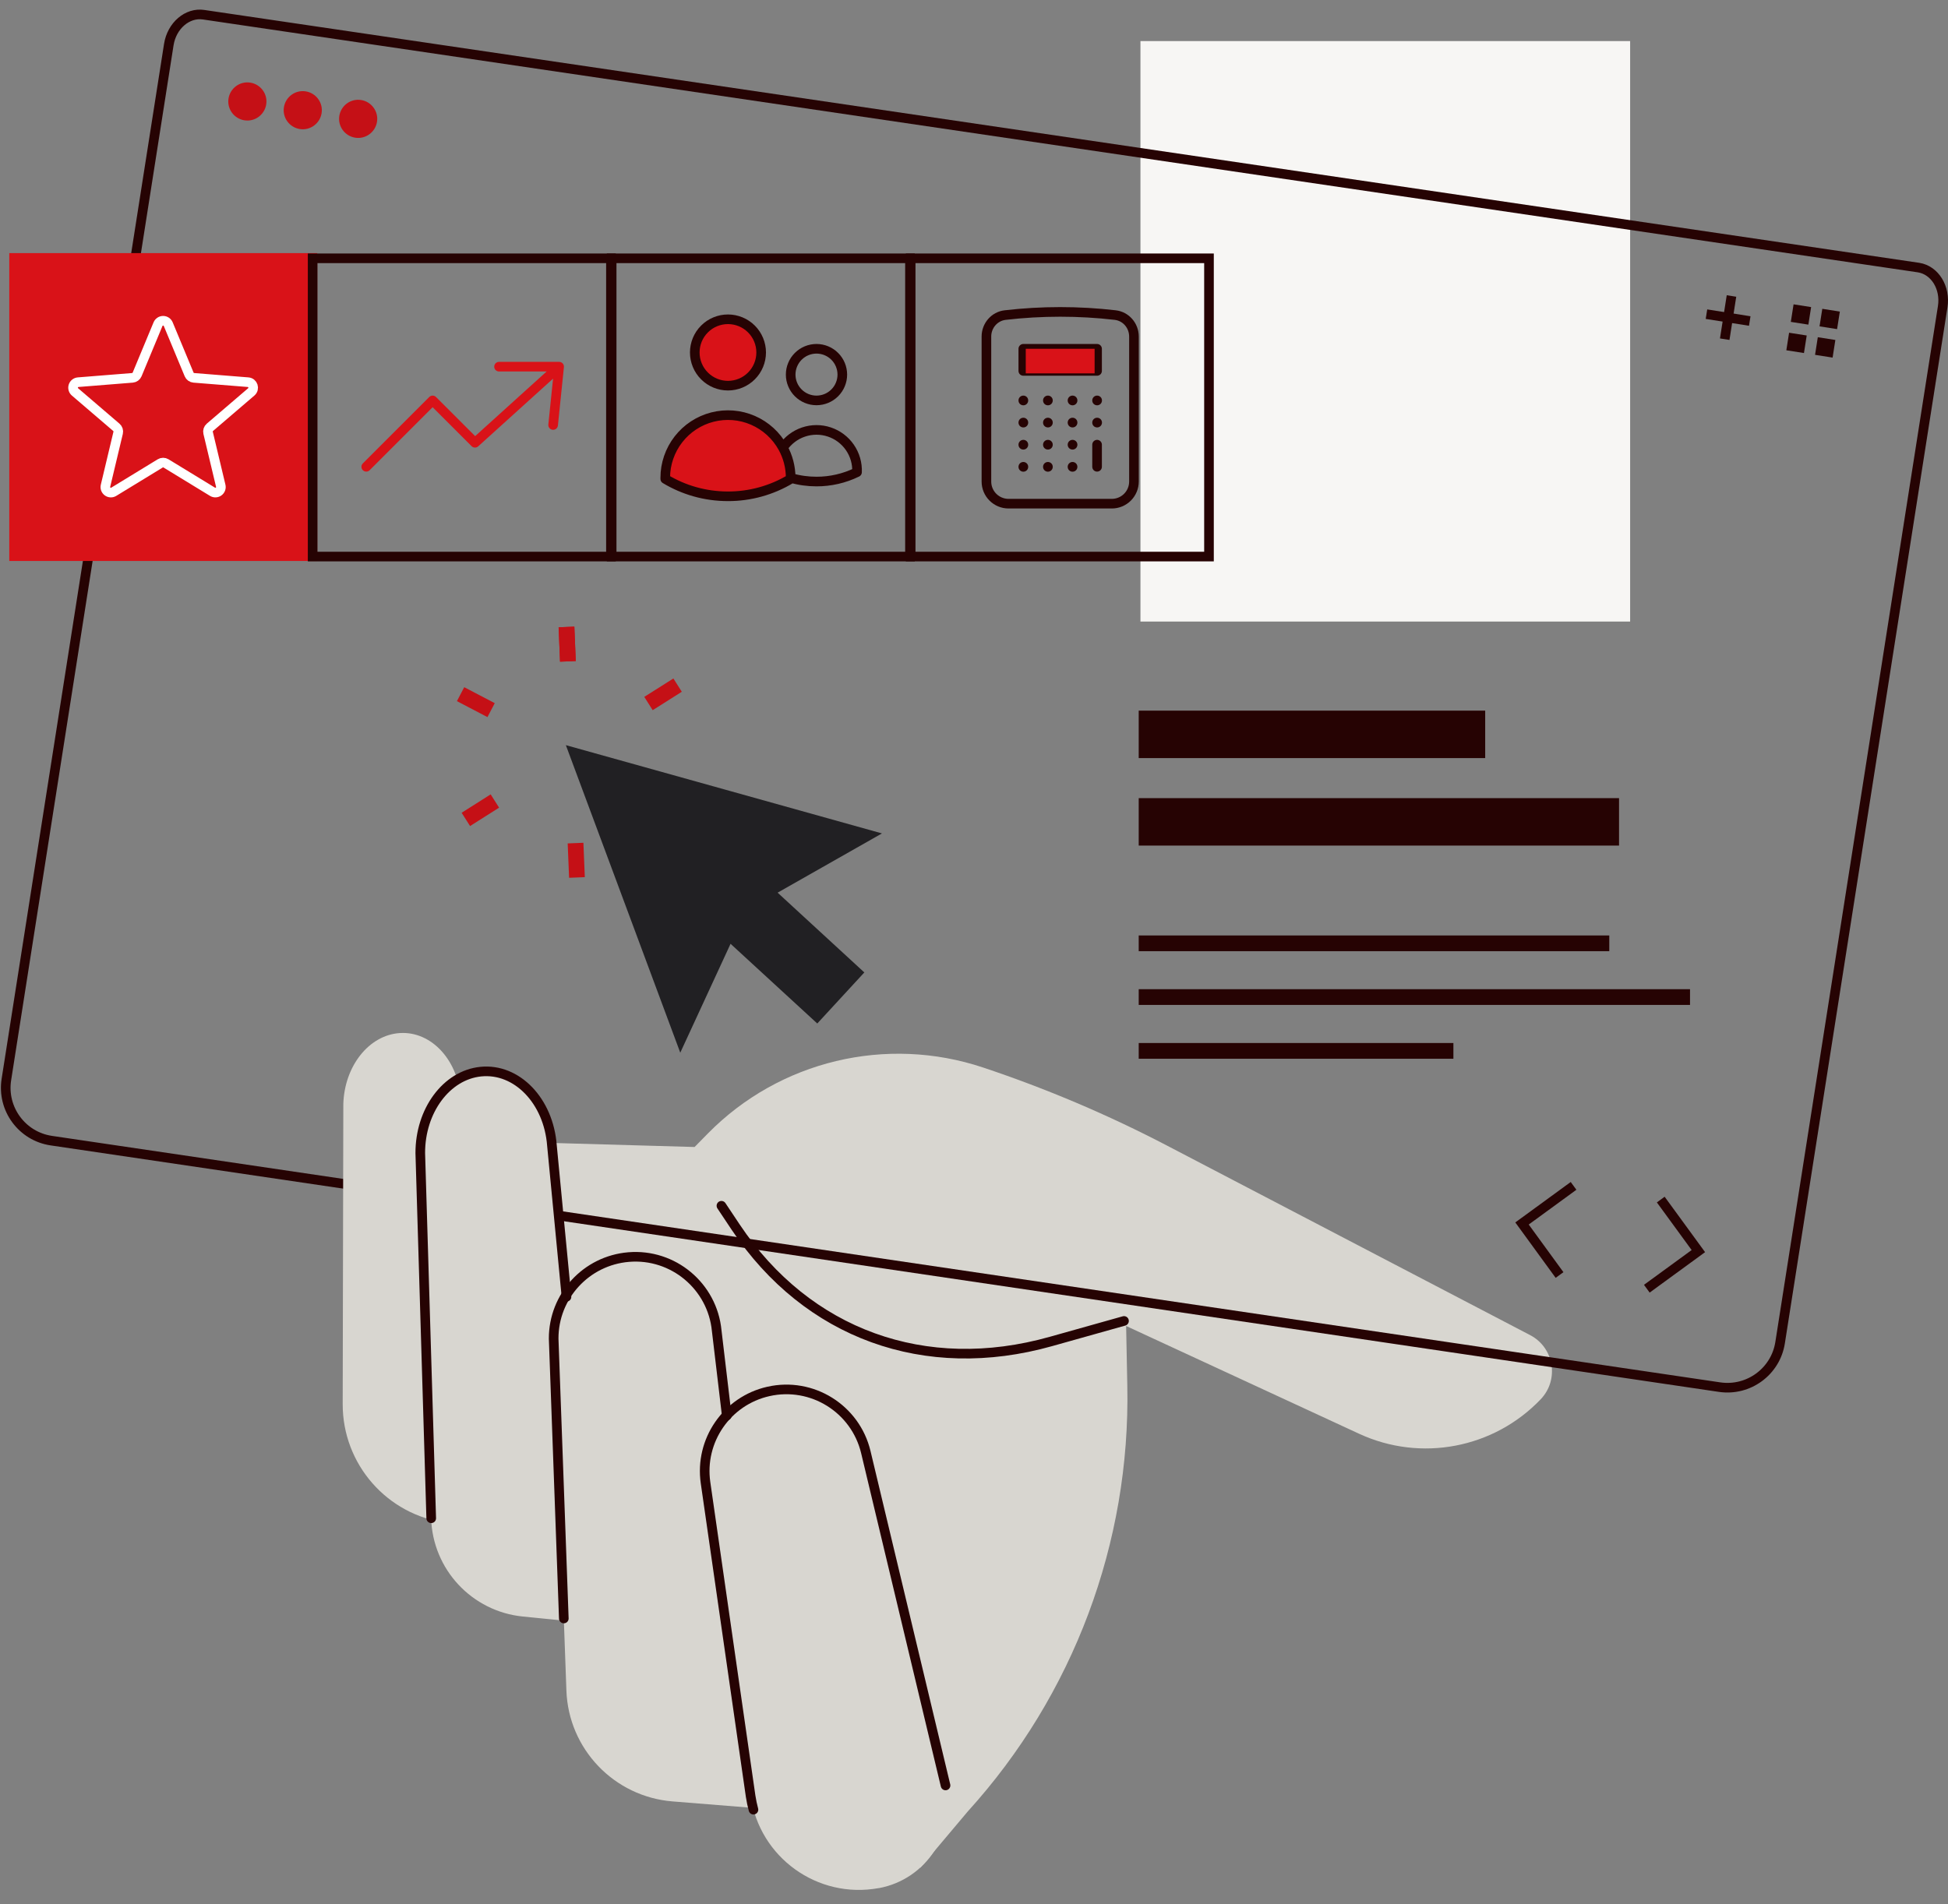 <svg width="405" height="396" viewBox="0 0 405 396" fill="none" xmlns="http://www.w3.org/2000/svg">
    <rect x="0" y="0" width="405" height="396" fill="#808080" stroke="none"/>
    <path d="M338.914 8.544H237.106V129.248H338.914V8.544Z" fill="#F7F6F4"/>
    <path d="M90.291 262.627L115.093 237.678L144.41 238.513L147.207 235.666C162.095 220.566 184.279 215.265 204.402 221.989C217.588 226.39 230.414 231.838 242.75 238.283L318.12 277.629C323.11 280.231 324.206 286.889 320.329 290.963C310.579 301.188 295.396 304.083 282.57 298.145L234.128 275.732L234.374 288.181C235.028 320.82 223.167 352.476 201.228 376.656L191.363 388.37C191.363 388.37 91.027 313.049 90.291 262.611V262.627Z" fill="#D8D6D0"/>
    <path d="M182.676 392.624C169.98 394.947 157.907 386.26 156.074 373.499L146.7 308.321C145.44 299.552 151.134 291.29 159.772 289.343C168.835 287.298 177.866 292.926 180.025 301.957L196.598 371.274C198.938 381.074 192.59 390.824 182.676 392.64V392.624Z" fill="#D8D6D0"/>
    <path d="M160.77 376.28L139.813 374.595C127.69 373.613 118.201 363.716 117.759 351.56L115.109 278.382C115.076 269.531 121.866 262.136 130.7 261.4C139.96 260.631 148.124 267.47 149.007 276.713L160.77 376.28Z" fill="#D8D6D0"/>
    <path d="M233.687 274.684L218.488 278.954C192.345 286.316 167.838 277.433 152.966 255.2L149.989 250.733" fill="#D8D6D0"/>
    <path d="M233.687 274.684L218.488 278.954C192.345 286.316 167.838 277.433 152.966 255.2L149.989 250.733" stroke="#260303" stroke-width="2" stroke-linecap="round" stroke-linejoin="round"/>
    <path d="M357.516 288.447C363.536 289.331 369.164 285.208 370.096 279.188L403.896 63.792C404.518 59.833 402.277 56.184 398.89 55.644L42.356 3.063C38.97 2.54 35.714 5.321 35.093 9.28L1.326 224.496C0.377 230.582 4.565 236.292 10.667 237.191L357.516 288.447Z" stroke="#260303" stroke-width="2" stroke-linecap="round" stroke-linejoin="round"/>
    <path d="M55.346 21.714C55.003 23.873 52.974 25.362 50.815 25.018C48.655 24.675 47.166 22.646 47.51 20.487C47.853 18.327 49.882 16.838 52.041 17.182C54.201 17.526 55.69 19.554 55.346 21.714Z" fill="#C51016"/>
    <path d="M66.864 23.53C66.52 25.689 64.492 27.178 62.332 26.834C60.172 26.491 58.684 24.462 59.027 22.303C59.371 20.143 61.4 18.654 63.559 18.998C65.719 19.341 67.207 21.37 66.864 23.53Z" fill="#C51016"/>
    <path d="M78.381 25.329C78.038 27.489 76.009 28.977 73.85 28.634C71.69 28.29 70.201 26.262 70.545 24.102C70.888 21.943 72.917 20.454 75.077 20.797C77.236 21.141 78.725 23.17 78.381 25.329Z" fill="#C51016"/>
    <path d="M327.151 246.598L316.436 254.418L324.239 265.134" stroke="#260303" stroke-width="2"/>
    <path d="M345.279 249.445L353.099 260.161L342.383 267.981" stroke="#260303" stroke-width="2"/>
    <path d="M359.986 61.55L358.579 70.532" stroke="#260303" stroke-width="2"/>
    <path d="M363.782 66.753L354.784 65.329" stroke="#260303" stroke-width="2"/>
    <path d="M372.894 63.285L372.321 66.933L375.97 67.505L376.542 63.857L372.894 63.285Z" fill="#260303"/>
    <path d="M371.961 69.191L371.389 72.839L375.053 73.411L375.626 69.763L371.961 69.191Z" fill="#260303"/>
    <path d="M378.865 64.217L378.292 67.865L381.941 68.438L382.513 64.79L378.865 64.217Z" fill="#260303"/>
    <path d="M377.932 70.123L377.36 73.788L381.008 74.36L381.581 70.696L377.932 70.123Z" fill="#260303"/>
    <path d="M236.746 196.16H334.579" stroke="#260303" stroke-width="3.272"/>
    <path d="M236.746 207.334H351.364" stroke="#260303" stroke-width="3.272"/>
    <path d="M236.746 218.525H302.17" stroke="#260303" stroke-width="3.272"/>
    <path d="M236.746 152.708H308.779" stroke="#260303" stroke-width="9.865"/>
    <path d="M236.746 170.901H336.608" stroke="#260303" stroke-width="9.865"/>
    <path d="M124.32 337.72L108.696 336.149C98.112 335.086 89.948 326.349 89.637 315.715L87.363 239.805C87.33 230.954 92.811 223.559 99.944 222.84C107.437 222.087 114.03 228.909 114.733 238.169L124.304 337.72H124.32Z" fill="#D8D6D0"/>
    <path d="M101.498 317.809L92.827 316.664C80.459 315.028 71.232 304.476 71.248 291.993L71.379 229.58C71.608 221.694 76.696 215.265 83.076 214.823C89.768 214.365 95.445 220.631 95.821 228.893L101.498 317.809Z" fill="#D8D6D0"/>
    <path d="M156.647 376.313C156.402 375.397 156.206 374.464 156.058 373.499L146.684 308.321C145.424 299.552 151.118 291.29 159.756 289.343C168.819 287.298 177.85 292.926 180.009 301.957L196.582 371.274" stroke="#260303" stroke-width="2" stroke-linecap="round" stroke-linejoin="round"/>
    <path d="M117.22 336.558L115.109 278.382C115.077 269.531 121.866 262.136 130.701 261.4C139.96 260.631 148.124 267.47 149.007 276.713L151.102 294.382" stroke="#260303" stroke-width="2" stroke-linecap="round" stroke-linejoin="round"/>
    <path d="M89.653 315.715L87.379 239.805C87.346 230.954 92.827 223.559 99.96 222.84C107.453 222.087 114.046 228.909 114.749 238.169L117.776 269.662" stroke="#260303" stroke-width="2" stroke-linecap="round" stroke-linejoin="round"/>
    <path d="M117.776 130.377L118.07 137.526" stroke="#C51016" stroke-width="3.272"/>
    <path d="M117.776 130.377L118.07 137.526" stroke="#C51016" stroke-width="3.272"/>
    <path d="M95.755 144.348L102.103 147.669" stroke="#C51016" stroke-width="3.272"/>
    <path d="M96.852 170.393L102.888 166.565" stroke="#C51016" stroke-width="3.272"/>
    <path d="M119.952 182.467L119.658 175.318" stroke="#C51016" stroke-width="3.272"/>
    <path d="M141.973 168.512L135.625 165.191" stroke="#C51016" stroke-width="3.272"/>
    <path d="M140.876 142.467L134.823 146.295" stroke="#C51016" stroke-width="3.272"/>
    <path d="M183.363 173.306L150.512 164.128L117.645 154.95L129.539 186.917L141.432 218.901L151.887 196.259L169.915 212.831L179.699 202.214L161.67 185.625L183.363 173.306Z" fill="#212023"/>
    <path d="M64.95 53.632H2.929V115.653H64.95V53.632Z" fill="#D91218" stroke="#D91218" stroke-width="2"/>
    <path d="M32.851 67.413C32.937 67.202 33.085 67.021 33.274 66.894C33.463 66.767 33.686 66.699 33.914 66.699C34.142 66.699 34.365 66.767 34.555 66.894C34.744 67.021 34.891 67.202 34.978 67.413L39.323 77.865C39.405 78.06 39.538 78.23 39.71 78.354C39.881 78.478 40.084 78.553 40.295 78.57L51.579 79.474C52.599 79.556 53.013 80.83 52.236 81.495L43.638 88.861C43.478 88.998 43.358 89.177 43.292 89.378C43.227 89.579 43.218 89.794 43.266 90L45.894 101.012C45.947 101.233 45.933 101.465 45.854 101.678C45.775 101.891 45.635 102.076 45.452 102.209C45.268 102.343 45.048 102.419 44.821 102.428C44.594 102.437 44.37 102.378 44.176 102.259L34.514 96.36C34.333 96.249 34.126 96.191 33.914 96.191C33.703 96.191 33.496 96.249 33.315 96.36L23.652 102.261C23.459 102.38 23.234 102.439 23.007 102.43C22.78 102.421 22.561 102.345 22.377 102.211C22.193 102.078 22.053 101.893 21.974 101.68C21.896 101.467 21.882 101.235 21.935 101.014L24.562 90C24.611 89.794 24.602 89.579 24.537 89.378C24.471 89.177 24.351 88.998 24.19 88.861L15.593 81.495C15.42 81.347 15.295 81.151 15.233 80.932C15.171 80.713 15.175 80.481 15.246 80.265C15.316 80.048 15.449 79.858 15.628 79.717C15.806 79.576 16.023 79.492 16.25 79.474L27.534 78.57C27.745 78.553 27.948 78.478 28.119 78.354C28.29 78.23 28.424 78.06 28.505 77.865L32.851 67.413Z" stroke="white" stroke-width="2" stroke-linecap="round" stroke-linejoin="round"/>
    <path d="M127.019 53.714H64.999V115.735H127.019V53.714Z" stroke="#260303" stroke-width="2" stroke-miterlimit="10"/>
    <path d="M76.144 97.068L89.947 83.265L98.753 92.07L116.246 76.246M116.246 76.246L103.751 76.246M116.246 76.246L114.999 88.377" stroke="#D91218" stroke-width="2" stroke-linecap="round" stroke-linejoin="round"/>
    <path d="M251.355 53.714H189.334V115.735H251.355V53.714Z" stroke="#260303" stroke-width="2" stroke-miterlimit="10"/>
    <path d="M189.187 53.714H127.167V115.735H189.187V53.714Z" stroke="#260303" stroke-width="2" stroke-miterlimit="10"/>
    <circle cx="151.362" cy="73.362" r="7.362" fill="#D91218"/>
    <path d="M151.706 86.434C141.89 86.434 138.346 94.614 137.8 98.704C139.164 100.146 143.69 103.029 150.888 103.029C158.087 103.029 162.613 100.691 163.976 99.522C163.976 95.159 161.522 86.434 151.706 86.434Z" fill="#D91218"/>
    <path d="M164.385 99.375C166.13 99.881 167.937 100.137 169.754 100.135C172.675 100.14 175.558 99.474 178.181 98.189C178.259 96.356 177.736 94.547 176.694 93.038C175.651 91.528 174.145 90.4 172.403 89.823C170.662 89.247 168.779 89.254 167.042 89.844C165.305 90.433 163.807 91.573 162.776 93.09M164.385 99.375V99.368C164.385 97.092 163.801 94.951 162.776 93.09M164.385 99.375V99.591C160.45 101.962 155.941 103.211 151.346 103.203C146.58 103.203 142.119 101.884 138.312 99.591L138.31 99.368C138.308 96.474 139.27 93.661 141.044 91.373C142.817 89.085 145.302 87.453 148.106 86.734C150.91 86.014 153.874 86.248 156.53 87.399C159.186 88.55 161.383 90.552 162.776 93.09M158.25 73.295C158.25 75.125 157.523 76.881 156.229 78.175C154.935 79.469 153.179 80.197 151.348 80.197C149.518 80.197 147.762 79.469 146.468 78.175C145.174 76.881 144.447 75.125 144.447 73.295C144.447 71.464 145.174 69.709 146.468 68.414C147.762 67.12 149.518 66.393 151.348 66.393C153.179 66.393 154.935 67.12 156.229 68.414C157.523 69.709 158.25 71.464 158.25 73.295ZM175.122 77.896C175.122 79.32 174.556 80.685 173.549 81.692C172.543 82.699 171.177 83.264 169.754 83.264C168.33 83.264 166.964 82.699 165.958 81.692C164.951 80.685 164.385 79.32 164.385 77.896C164.385 76.472 164.951 75.107 165.958 74.1C166.964 73.094 168.33 72.528 169.754 72.528C171.177 72.528 172.543 73.094 173.549 74.1C174.556 75.107 175.122 76.472 175.122 77.896Z" stroke="#260303" stroke-width="2" stroke-linecap="round" stroke-linejoin="round"/>
    <path d="M228.087 92.467V97.068M212.75 83.264H212.766V83.281H212.75V83.264ZM212.75 87.866H212.766V87.882H212.75V87.866ZM212.75 92.467H212.766V92.483H212.75V92.467ZM212.75 97.068H212.766V97.085H212.75V97.068ZM217.858 83.264H217.873V83.281H217.858V83.264ZM217.858 87.866H217.873V87.882H217.858V87.866ZM217.858 92.467H217.873V92.483H217.858V92.467ZM217.858 97.068H217.873V97.085H217.858V97.068ZM222.979 83.264H222.995V83.281H222.979V83.264ZM222.979 87.866H222.995V87.882H222.979V87.866ZM222.979 92.467H222.995V92.483H222.979V92.467ZM222.979 97.068H222.995V97.085H222.979V97.068ZM228.087 83.264H228.104V83.281H228.087V83.264ZM228.087 87.866H228.104V87.882H228.087V87.866ZM212.75 72.528H228.087V77.129H212.75V72.528ZM220.419 64.859C216.549 64.859 212.733 65.084 208.981 65.518C206.731 65.78 205.081 67.722 205.081 69.986V100.136C205.081 101.356 205.566 102.526 206.429 103.389C207.292 104.252 208.462 104.737 209.682 104.737H231.155C232.375 104.737 233.545 104.252 234.408 103.389C235.271 102.526 235.756 101.356 235.756 100.136V69.986C235.756 67.72 234.108 65.78 231.856 65.518C228.06 65.078 224.241 64.858 220.419 64.859Z" stroke="#260303" stroke-width="2" stroke-linecap="round" stroke-linejoin="round"/>
    <rect x="213.261" y="72.527" width="14.315" height="5.112" fill="#D91218"/>
</svg>
